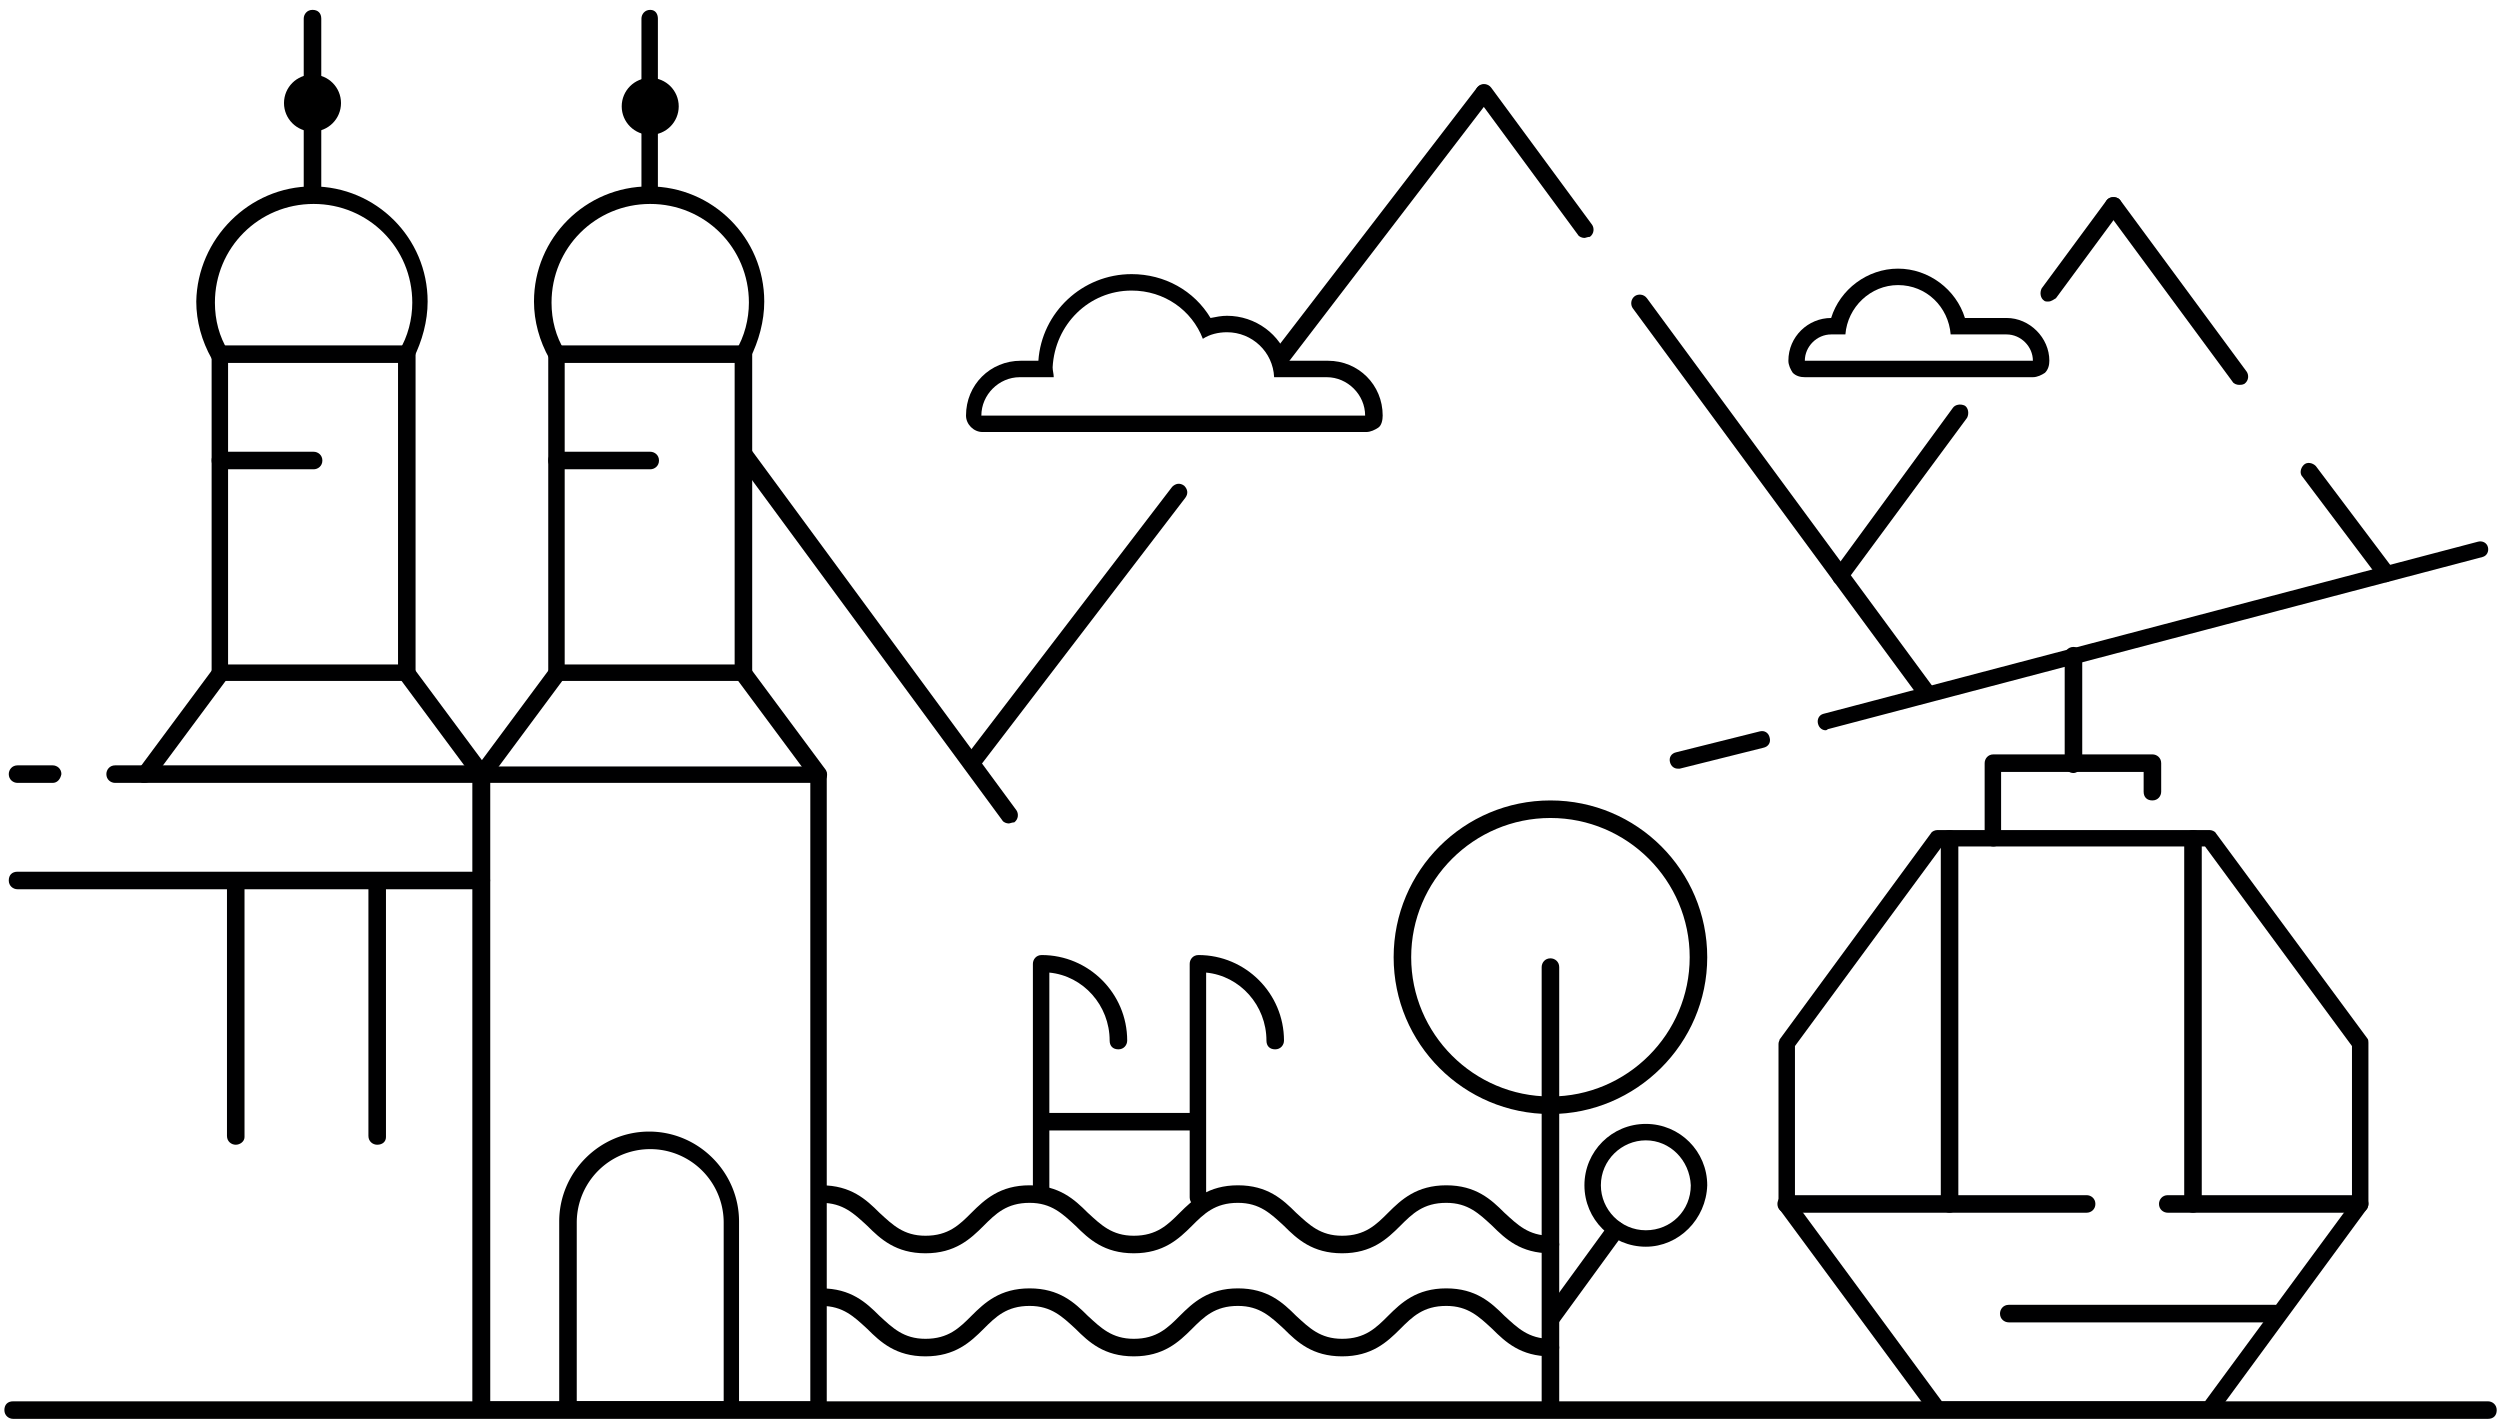 <svg version="1.1" class="illustration-locations--munich svg--Ebene_1" xmlns="http://www.w3.org/2000/svg" x="0" y="0" viewBox="0 0 228 130" xml:space="preserve"><style><style>.illustration-locations--munich.st0{fill:#000001}.illustration-locations--munich.st1{fill:currentColor}</style></style><path class="illustration-locations--munich st0" d="M59.3 18.5c-.4 0-.8-.3-.8-.8v-16c0-.4.3-.8.8-.8s.7.4.7.8v16c0 .5-.3.8-.7.8z"/><path class="illustration-locations--munich st0" d="M109.3 110c-.4 0-.8-.3-.8-.8V87.9c0-.4.3-.8.8-.8 4.3 0 7.8 3.5 7.8 7.8 0 .4-.3.8-.8.8s-.8-.3-.8-.8c0-3.2-2.4-5.9-5.5-6.2v20.6c0 .4-.3.7-.7.7z"/><path class="illustration-locations--munich st0" d="M95 109.7c-.4 0-.8-.3-.8-.8v-21c0-.4.3-.8.8-.8 4.3 0 7.8 3.5 7.8 7.8 0 .4-.3.8-.8.8s-.8-.3-.8-.8c0-3.2-2.4-5.9-5.5-6.2V109c0 .4-.3.7-.7.7z"/><path class="illustration-locations--munich st0" d="M108.9 103.1H95.2c-.4 0-.8-.3-.8-.8 0-.4.3-.8.8-.8h13.7c.4 0 .8.3.8.8-.1.5-.4.8-.8.8z"/><path class="illustration-locations--munich st1" d="M141.4 123.7c-2.7 0-4.1-1.3-5.3-2.5-1.2-1.1-2.2-2.1-4.2-2.1-2.1 0-3.1 1-4.2 2.1-1.2 1.2-2.6 2.5-5.3 2.5-2.7 0-4.1-1.3-5.3-2.5-1.2-1.1-2.2-2.1-4.2-2.1-2.1 0-3.1 1-4.2 2.1-1.2 1.2-2.6 2.5-5.3 2.5-2.7 0-4.1-1.3-5.3-2.5-1.2-1.1-2.2-2.1-4.2-2.1-2.1 0-3.1 1-4.2 2.1-1.2 1.2-2.6 2.5-5.3 2.5-2.7 0-4.1-1.3-5.3-2.5-1.2-1.1-2.2-2.1-4.2-2.1-.4 0-.8-.3-.8-.8 0-.4.3-.8.8-.8 2.7 0 4.1 1.3 5.3 2.5 1.2 1.1 2.2 2.1 4.2 2.1 2.1 0 3.1-1 4.2-2.1 1.2-1.2 2.6-2.5 5.3-2.5 2.7 0 4.1 1.3 5.3 2.5 1.2 1.1 2.2 2.1 4.2 2.1 2.1 0 3.1-1 4.2-2.1 1.2-1.2 2.6-2.5 5.3-2.5 2.7 0 4.1 1.3 5.3 2.5 1.2 1.1 2.2 2.1 4.2 2.1 2.1 0 3.1-1 4.2-2.1 1.2-1.2 2.6-2.5 5.3-2.5s4.1 1.3 5.3 2.5c1.2 1.1 2.2 2.1 4.2 2.1.4 0 .8.3.8.8s-.4.8-.8.8z"/><path class="illustration-locations--munich st1" d="M141.4 114.3c-2.7 0-4.1-1.3-5.3-2.5-1.2-1.1-2.2-2.1-4.2-2.1-2.1 0-3.1 1-4.2 2.1-1.2 1.2-2.6 2.5-5.3 2.5-2.7 0-4.1-1.3-5.3-2.5-1.2-1.1-2.2-2.1-4.2-2.1-2.1 0-3.1 1-4.2 2.1-1.2 1.2-2.6 2.5-5.3 2.5-2.7 0-4.1-1.3-5.3-2.5-1.2-1.1-2.2-2.1-4.2-2.1-2.1 0-3.1 1-4.2 2.1-1.2 1.2-2.6 2.5-5.3 2.5-2.7 0-4.1-1.3-5.3-2.5-1.2-1.1-2.2-2.1-4.2-2.1-.4 0-.8-.3-.8-.8s.3-.8.8-.8c2.7 0 4.1 1.3 5.3 2.5 1.2 1.1 2.2 2.1 4.2 2.1 2.1 0 3.1-1 4.2-2.1 1.2-1.2 2.6-2.5 5.3-2.5 2.7 0 4.1 1.3 5.3 2.5 1.2 1.1 2.2 2.1 4.2 2.1 2.1 0 3.1-1 4.2-2.1 1.2-1.2 2.6-2.5 5.3-2.5 2.7 0 4.1 1.3 5.3 2.5 1.2 1.1 2.2 2.1 4.2 2.1 2.1 0 3.1-1 4.2-2.1 1.2-1.2 2.6-2.5 5.3-2.5s4.1 1.3 5.3 2.5c1.2 1.1 2.2 2.1 4.2 2.1.4 0 .8.3.8.8 0 .4-.4.8-.8.8z"/><path class="illustration-locations--munich st1" d="M50.8 33.1c-.3 0-.5-.1-.7-.4-.9-1.6-1.4-3.4-1.4-5.2 0-5.8 4.7-10.5 10.5-10.5s10.5 4.7 10.5 10.5c0 1.8-.5 3.6-1.3 5.2-.2.4-.7.5-1 .3-.4-.2-.5-.7-.3-1 .8-1.3 1.2-2.9 1.2-4.4 0-5-4-9-9-9s-9 4-9 9c0 1.6.4 3.1 1.2 4.4.2.4.1.8-.3 1-.2.1-.3.1-.4.1z"/><path class="illustration-locations--munich st0" d="M67.8 62.1h-17c-.4 0-.8-.3-.8-.8v-29c0-.4.3-.8.8-.8h17c.4 0 .8.3.8.8v29c-.1.5-.4.8-.8.8zm-16.3-1.5H67V33.1H51.5v27.5z"/><path class="illustration-locations--munich st0" d="M43.9 71.4c-.2 0-.3 0-.4-.1-.3-.2-.4-.7-.2-1.1l6.9-9.3c.2-.3.7-.4 1.1-.2.3.2.4.7.2 1.1l-6.9 9.3c-.2.2-.5.3-.7.3z"/><path class="illustration-locations--munich st0" d="M74.6 71.4c-.2 0-.5-.1-.6-.3l-6.9-9.3c-.2-.3-.2-.8.2-1.1.3-.2.8-.2 1.1.2l6.9 9.3c.2.3.2.8-.2 1.1-.1.1-.3.1-.5.1z"/><path class="illustration-locations--munich st0" d="M74.6 129.3H43.9c-.4 0-.8-.3-.8-.8V70.7c0-.4.3-.8.8-.8h30.7c.4 0 .8.3.8.8v57.9c0 .4-.3.7-.8.7zm-29.9-1.5h29.2V71.4H44.7v56.4z"/><path class="illustration-locations--munich st0" d="M59.3 42.8h-8.5c-.4 0-.8-.3-.8-.8s.3-.8.8-.8h8.5c.4 0 .8.3.8.8s-.4.8-.8.8z"/><circle class="illustration-locations--munich st1" cx="59.3" cy="9.7" r="2.6"/><path class="illustration-locations--munich st0" d="M28.5 18.5c-.4 0-.8-.3-.8-.8v-16c0-.4.3-.8.8-.8s.8.3.8.8v16c0 .5-.3.8-.8.8z"/><circle class="illustration-locations--munich st1" cx="28.5" cy="9.4" r="2.6"/><path class="illustration-locations--munich st1" d="M141.4 101.6c-7.9 0-14.3-6.4-14.3-14.3S133.5 73 141.4 73s14.3 6.4 14.3 14.3-6.5 14.3-14.3 14.3zm0-27c-7 0-12.7 5.7-12.7 12.7s5.7 12.7 12.7 12.7 12.7-5.7 12.7-12.7c0-7-5.7-12.7-12.7-12.7z"/><path class="illustration-locations--munich st0" d="M226.9 129.4H1.2c-.4 0-.8-.3-.8-.8s.3-.8.8-.8h225.7c.4 0 .8.3.8.8s-.3.8-.8.8z"/><path class="illustration-locations--munich st1" d="M20 33.1c-.3 0-.5-.1-.7-.4-.9-1.6-1.4-3.4-1.4-5.2C18 21.8 22.7 17 28.5 17S39 21.7 39 27.5c0 1.8-.5 3.6-1.3 5.2-.2.4-.7.5-1 .3-.4-.2-.5-.7-.3-1 .8-1.3 1.2-2.9 1.2-4.4 0-5-4-9-9-9s-9 4-9 9c0 1.6.4 3.1 1.2 4.4.2.4.1.8-.3 1-.2.1-.3.1-.5.1z"/><path class="illustration-locations--munich st0" d="M66.7 129.3H51.8c-.4 0-.8-.3-.8-.8v-17.1c0-4.5 3.7-8.2 8.2-8.2s8.2 3.7 8.2 8.2v17.1c.1.5-.3.8-.7.8zm-14.1-1.5H66v-16.3a6.7 6.7 0 00-13.4 0v16.3z"/><path class="illustration-locations--munich st0" d="M37.1 62.1h-17c-.4 0-.8-.3-.8-.8v-29c0-.4.3-.8.8-.8h17c.4 0 .8.3.8.8v29c-.1.5-.4.8-.8.8zm-16.3-1.5h15.5V33.1H20.8v27.5z"/><path class="illustration-locations--munich st0" d="M13.2 71.4c-.2 0-.3 0-.4-.1-.3-.2-.4-.7-.2-1.1l6.9-9.3c.2-.3.7-.4 1.1-.2.3.2.4.7.2 1.1l-6.9 9.3c-.2.2-.5.3-.7.3z"/><path class="illustration-locations--munich st0" d="M43.9 71.4c-.2 0-.5-.1-.6-.3l-6.9-9.3c-.2-.3-.2-.8.2-1.1.3-.2.8-.2 1.1.2l6.9 9.3c.2.3.2.8-.2 1.1-.2.1-.3.1-.5.1z"/><path class="illustration-locations--munich st0" d="M28.6 42.8h-8.5c-.4 0-.8-.3-.8-.8s.3-.8.8-.8h8.5c.4 0 .8.3.8.8s-.4.8-.8.8z"/><path class="illustration-locations--munich st0" d="M43.9 129.3c-.4 0-.8-.3-.8-.8V71.4H10.5c-.4 0-.8-.3-.8-.8 0-.4.3-.8.8-.8h33.4c.4 0 .8.3.8.8v57.9c0 .5-.4.8-.8.8z"/><path class="illustration-locations--munich st0" d="M4.8 71.4H1.6c-.4 0-.8-.3-.8-.8 0-.4.3-.8.8-.8h3.2c.4 0 .8.3.8.8-.1.5-.4.8-.8.8z"/><path class="illustration-locations--munich st0" d="M34.4 104.4c-.4 0-.8-.3-.8-.8V80.4c0-.4.3-.8.8-.8s.8.3.8.8v23.3c0 .4-.3.7-.8.7z"/><path class="illustration-locations--munich st0" d="M21.5 104.4c-.4 0-.8-.3-.8-.8V80.4c0-.4.3-.8.8-.8.4 0 .8.3.8.8v23.3c0 .4-.4.7-.8.7z"/><path class="illustration-locations--munich st0" d="M43.9 81.1H1.6c-.4 0-.8-.3-.8-.8s.3-.8.8-.8h42.3c.4 0 .8.3.8.8s-.4.8-.8.8z"/><path class="illustration-locations--munich st0" d="M166.5 66.6c-.3 0-.6-.2-.7-.6-.1-.4.1-.8.5-.9L226 49.4c.4-.1.8.1.9.5.1.4-.1.8-.5.9l-59.7 15.7c-.1.1-.2.1-.2.1z"/><path class="illustration-locations--munich st0" d="M153 70.1c-.3 0-.6-.2-.7-.6-.1-.4.1-.8.6-.9l7.6-1.9c.4-.1.8.1.9.6.1.4-.1.8-.6.9l-7.6 1.9h-.2z"/><path class="illustration-locations--munich st0" d="M177.8 110.6c-.4 0-.8-.3-.8-.8V76.5c0-.4.3-.8.8-.8.4 0 .8.3.8.8v33.4c-.1.4-.4.7-.8.7z"/><path class="illustration-locations--munich st0" d="M201.5 129.3h-24.8c-.2 0-.5-.1-.6-.3l-13.8-18.7c-.1-.1-.1-.3-.1-.4V95.2c0-.2.1-.3.1-.4L176.1 76c.1-.2.4-.3.6-.3h24.8c.2 0 .5.1.6.3l13.8 18.7c.1.1.1.3.1.4v14.7c0 .2-.1.3-.1.4L202.1 129c-.2.2-.4.3-.6.3zm-24.4-1.5h24l13.4-18.2V95.4l-13.4-18.2h-24l-13.4 18.2v14.2l13.4 18.2z"/><path class="illustration-locations--munich st0" d="M215.2 110.6h-17.5c-.4 0-.8-.3-.8-.8 0-.4.3-.8.8-.8h17.5c.4 0 .8.3.8.8s-.4.8-.8.8z"/><path class="illustration-locations--munich st0" d="M190.3 110.6h-27.4c-.4 0-.8-.3-.8-.8 0-.4.3-.8.8-.8h27.4c.4 0 .8.3.8.8s-.4.8-.8.8z"/><path class="illustration-locations--munich st0" d="M207.5 120.6h-24.3c-.4 0-.8-.3-.8-.8 0-.4.3-.8.8-.8h24.3c.4 0 .8.3.8.8s-.4.8-.8.8z"/><path class="illustration-locations--munich st0" d="M181.8 77.2c-.4 0-.8-.3-.8-.8v-6.8c0-.4.3-.8.8-.8h14.5c.4 0 .8.3.8.8v2.6c0 .4-.3.8-.8.8s-.8-.3-.8-.8v-1.8h-13v6c.1.5-.3.8-.7.8z"/><path class="illustration-locations--munich st0" d="M200 110.6c-.4 0-.8-.3-.8-.8V76.5c0-.4.3-.8.8-.8s.8.3.8.8v33.4c0 .4-.4.7-.8.7z"/><path class="illustration-locations--munich st0" d="M189.1 70.5c-.4 0-.8-.3-.8-.8v-9.9c0-.4.3-.8.8-.8.4 0 .8.3.8.8v9.9c-.1.4-.4.8-.8.8z"/><g><path class="illustration-locations--munich st0" d="M117 33.1c-.2 0-.3-.1-.5-.2-.3-.3-.4-.7-.1-1.1L134.7 8c.3-.3.7-.4 1.1-.1.3.3.4.7.1 1.1l-18.3 23.9c-.1.1-.4.2-.6.2z"/><path class="illustration-locations--munich st0" d="M88.6 70.4c-.2 0-.3-.1-.5-.2-.3-.3-.4-.7-.1-1.1l18.9-24.7c.3-.3.7-.4 1.1-.1.3.3.4.7.1 1.1L89.2 70.1c-.2.2-.4.3-.6.3z"/><path class="illustration-locations--munich st0" d="M144.5 21.7c-.2 0-.5-.1-.6-.3l-9.2-12.5c-.2-.3-.2-.8.2-1.1.3-.2.8-.2 1.1.2l9.2 12.5c.2.3.2.8-.2 1.1-.2 0-.4.1-.5.1z"/><path class="illustration-locations--munich st0" d="M175.7 64c-.2 0-.5-.1-.6-.3l-26.2-35.6c-.2-.3-.2-.8.2-1.1.3-.2.8-.2 1.1.2l26.2 35.6c.2.3.2.8-.2 1.1-.2.1-.4.1-.5.1z"/><path class="illustration-locations--munich st0" d="M92 75.1c-.2 0-.5-.1-.6-.3L67.2 41.9c-.2-.3-.2-.8.2-1.1.3-.2.8-.2 1.1.2l24.2 32.9c.2.3.2.8-.2 1.1-.2 0-.4.1-.5.1z"/><path class="illustration-locations--munich st0" d="M186.8 27.5c-.2 0-.3 0-.4-.1-.3-.2-.4-.7-.2-1.1l5.9-8c.2-.3.7-.4 1.1-.2.3.2.4.7.2 1.1l-5.9 8c-.2.1-.4.3-.7.3z"/><path class="illustration-locations--munich st0" d="M167.8 53.3c-.2 0-.3 0-.4-.1-.3-.2-.4-.7-.2-1.1l10.9-14.9c.2-.3.7-.4 1.1-.2.3.2.4.7.2 1.1l-11 14.9c-.1.2-.4.3-.6.3z"/><path class="illustration-locations--munich st0" d="M204.2 35.1c-.2 0-.5-.1-.6-.3l-11.5-15.6c-.2-.3-.2-.8.2-1.1.3-.2.8-.2 1.1.2l11.5 15.6c.2.3.2.8-.2 1.1-.2.1-.3.1-.5.1z"/><path class="illustration-locations--munich st0" d="M217.6 53.1c-.2 0-.5-.1-.6-.3l-7-9.3c-.3-.3-.2-.8.1-1.1s.8-.2 1.1.1l7 9.3c.3.3.2.8-.1 1.1-.2.1-.3.2-.5.2z"/></g><path class="illustration-locations--munich st0" d="M141.4 129.3c-.4 0-.8-.3-.8-.8V88.2c0-.4.3-.8.8-.8.4 0 .8.3.8.8v40.4c-.1.4-.4.7-.8.7z"/><path class="illustration-locations--munich st0" d="M141.4 121c-.2 0-.3 0-.4-.1-.3-.2-.4-.7-.2-1.1l5.9-8.1c.2-.3.7-.4 1.1-.2.3.2.4.7.2 1.1l-5.9 8.1c-.3.1-.5.3-.7.3z"/><path class="illustration-locations--munich st1" d="M150.1 113.7c-3.1 0-5.6-2.5-5.6-5.6s2.5-5.6 5.6-5.6 5.6 2.5 5.6 5.6c-.1 3.1-2.6 5.6-5.6 5.6zm0-9.7c-2.2 0-4.1 1.8-4.1 4.1 0 2.2 1.8 4.1 4.1 4.1s4.1-1.8 4.1-4.1c-.1-2.3-1.9-4.1-4.1-4.1z"/><path class="illustration-locations--munich st0" d="M173.1 26c2.6 0 4.6 2 4.8 4.5h5.1c1.3 0 2.4 1.1 2.4 2.4h-20.8c0-1.3 1.1-2.4 2.4-2.4h1.3c.2-2.5 2.3-4.5 4.8-4.5m0-1.5c-2.8 0-5.3 1.9-6.1 4.5-2.1 0-3.9 1.7-3.9 3.9 0 .4.2.8.4 1.1.3.3.7.4 1.1.4h20.8c.4 0 .8-.2 1.1-.4.3-.3.4-.7.4-1.1 0-2.1-1.8-3.9-3.9-3.9h-3.8c-.8-2.6-3.3-4.5-6.1-4.5z"/><path class="illustration-locations--munich st0" d="M103.2 26.5c3 0 5.5 1.8 6.5 4.4.6-.4 1.4-.6 2.2-.6 2.3 0 4.2 1.8 4.3 4.1h4.8c1.9 0 3.5 1.6 3.5 3.5h-35c0-1.9 1.6-3.5 3.5-3.5h3.1c0-.3-.1-.6-.1-.9.2-3.9 3.3-7 7.2-7m0-1.5c-4.5 0-8.2 3.5-8.5 7.9h-1.6c-2.8 0-5 2.2-5 5 0 .8.7 1.5 1.5 1.5h35c.4 0 .8-.2 1.1-.4s.4-.7.4-1.1c0-2.8-2.2-5-5-5h-3.6c-.7-2.4-3-4.1-5.6-4.1-.5 0-1 .1-1.5.2-1.5-2.5-4.2-4-7.2-4z"/></svg>